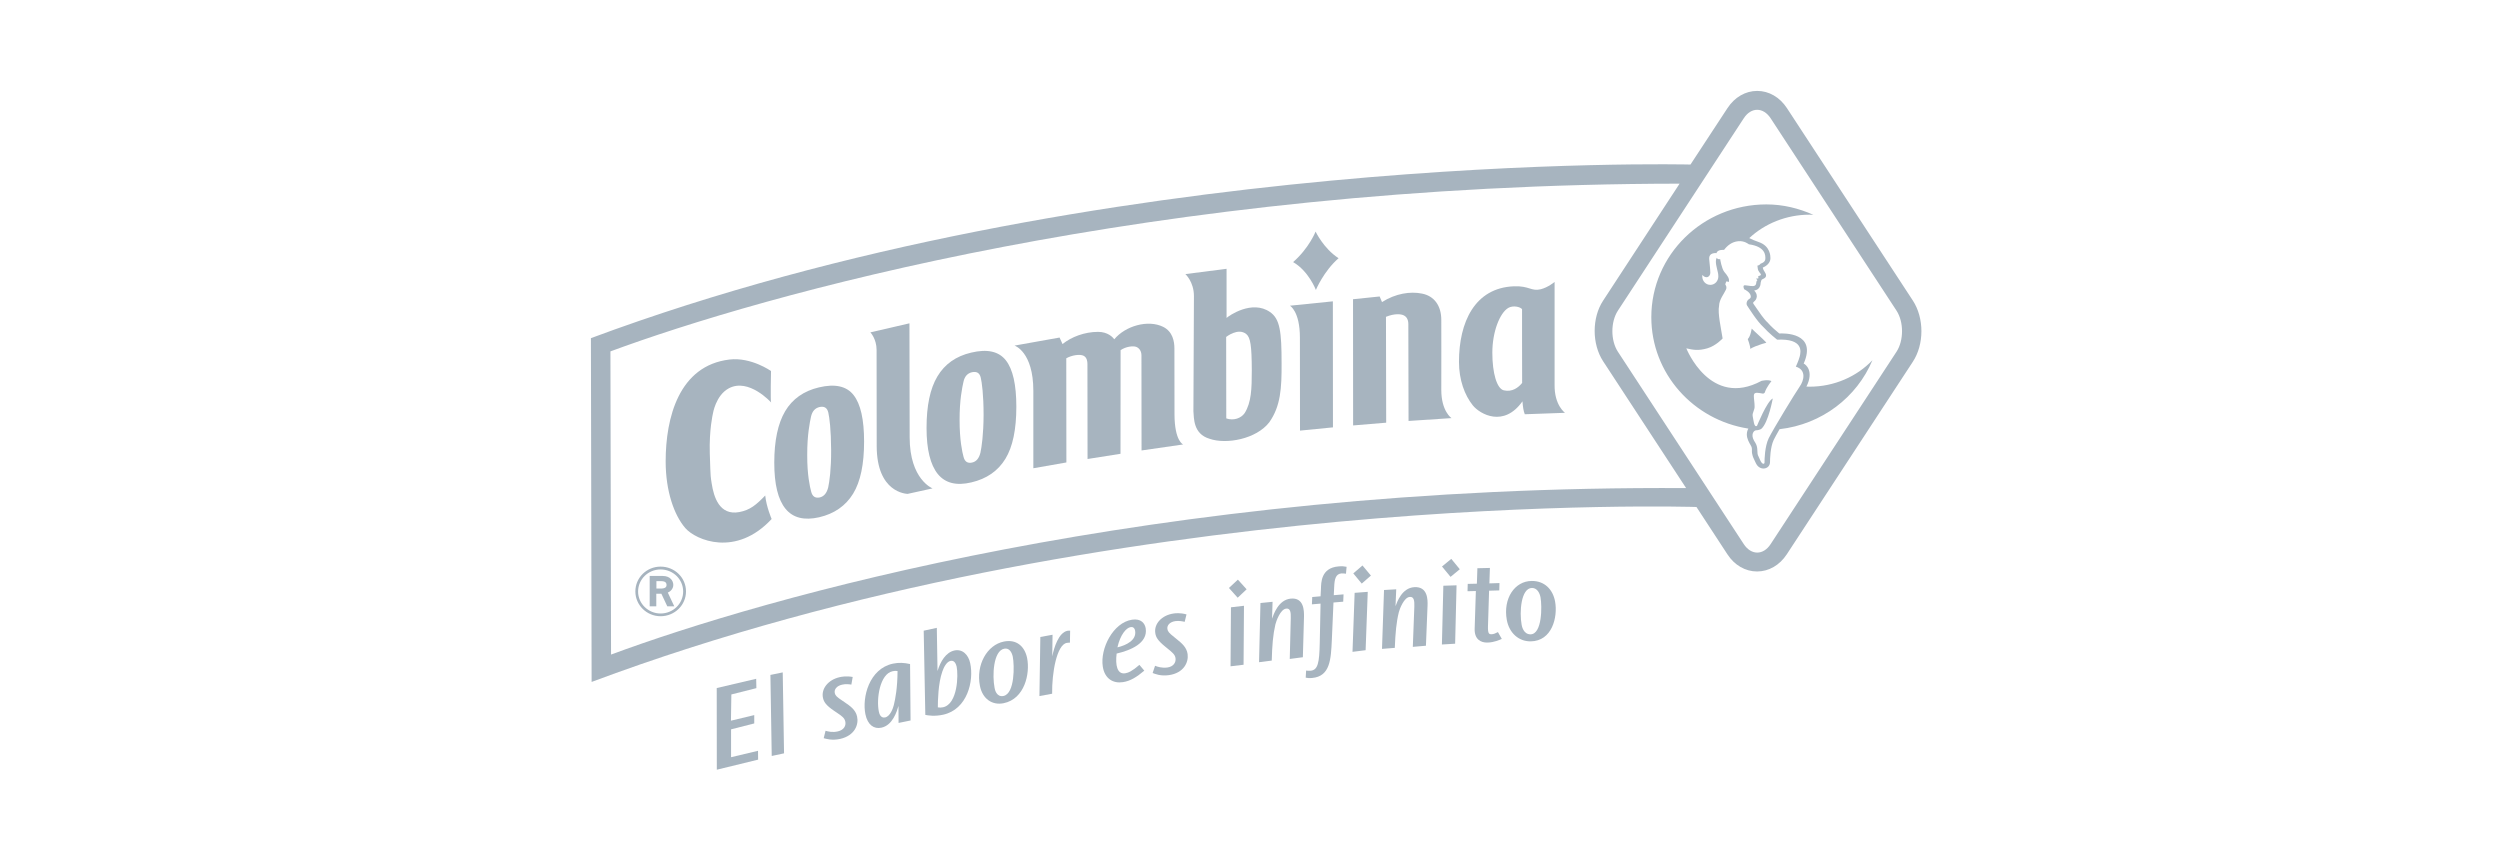 <svg width="110" height="38" viewBox="0 0 110 38" fill="none" xmlns="http://www.w3.org/2000/svg">
<path d="M84.164 13.223L78.624 4.756C78.31 4.277 77.832 4 77.317 4C76.802 4 76.323 4.277 76.01 4.756L74.381 7.24C74.381 7.24 48.264 6.587 26 14.879L26.031 30.005C48.837 21.471 74.645 22.308 74.645 22.308C75.428 23.507 76.006 24.389 76.006 24.389C76.319 24.872 76.798 25.145 77.312 25.145C77.827 25.145 78.306 24.868 78.619 24.389L84.159 15.926C84.669 15.157 84.669 13.993 84.164 13.223ZM26.886 28.801L26.859 15.461C33.438 13.031 50.587 8.104 73.902 8.081C72.349 10.453 70.537 13.228 70.537 13.228C70.286 13.608 70.165 14.087 70.165 14.561C70.165 15.04 70.291 15.519 70.537 15.895C70.537 15.895 72.582 19.019 74.189 21.476C50.694 21.337 33.483 26.358 26.886 28.801ZM83.448 15.474L77.908 23.941C77.585 24.438 77.053 24.438 76.726 23.941L71.186 15.474C70.864 14.978 70.864 14.168 71.186 13.671L76.726 5.204C77.048 4.707 77.581 4.707 77.908 5.204L83.448 13.671C83.77 14.168 83.77 14.978 83.448 15.474Z" fill="#A7B4BF"/>
<path d="M77.393 14.758C77.268 14.651 77.075 14.458 77.075 14.458C77.075 14.458 77.026 14.803 76.901 14.919C76.901 14.919 77.017 15.223 77.013 15.353C77.013 15.353 77.102 15.277 77.442 15.165C77.59 15.107 77.733 15.089 77.715 15.071C77.648 15 77.487 14.839 77.393 14.758Z" fill="#A7B4BF"/>
<path d="M79.622 17.014C79.568 17.014 79.537 17.009 79.483 17.009C79.827 16.325 79.447 16.029 79.362 15.998C79.971 14.615 78.463 14.664 78.288 14.673C78.176 14.579 77.943 14.387 77.791 14.208L77.782 14.194L77.769 14.185C77.608 14.038 77.393 13.72 77.25 13.51C77.21 13.452 77.178 13.407 77.151 13.367C77.115 13.317 77.16 13.286 77.174 13.273C77.236 13.228 77.29 13.152 77.299 13.053V13.031C77.299 12.932 77.254 12.852 77.183 12.785C77.232 12.771 77.303 12.758 77.348 12.718C77.46 12.628 77.465 12.507 77.469 12.44C77.482 12.369 77.505 12.31 77.527 12.297C77.585 12.266 77.666 12.239 77.693 12.181C77.737 12.078 77.662 11.997 77.594 11.876C77.581 11.854 77.563 11.773 77.563 11.773C77.724 11.706 77.899 11.568 77.899 11.362C77.899 11.277 77.899 10.825 77.384 10.65C77.218 10.596 77.071 10.529 76.968 10.476C77.648 9.84 78.601 9.446 79.613 9.446C79.671 9.446 79.729 9.446 79.787 9.451C79.152 9.169 78.463 8.994 77.72 8.994C74.923 8.994 72.658 11.214 72.658 13.957C72.658 16.432 74.507 18.482 76.927 18.858C76.927 18.858 76.86 18.97 76.86 19.108C76.86 19.314 76.968 19.48 77.035 19.601C77.08 19.672 77.089 19.735 77.084 19.824C77.075 20.003 77.16 20.169 77.16 20.169C77.214 20.276 77.245 20.37 77.299 20.451C77.388 20.585 77.545 20.643 77.679 20.603C77.805 20.567 77.881 20.46 77.881 20.326V20.321C77.881 20.218 77.89 19.681 78.042 19.359C78.091 19.256 78.185 19.09 78.301 18.884C80.154 18.674 81.703 17.484 82.387 15.85C81.703 16.566 80.713 17.014 79.622 17.014ZM79.183 17.014C78.995 17.287 78.028 18.867 77.823 19.283C77.648 19.645 77.639 20.214 77.639 20.348C77.639 20.428 77.554 20.424 77.505 20.348C77.456 20.281 77.424 20.187 77.379 20.093C77.272 19.918 77.384 19.739 77.241 19.493C77.223 19.466 77.196 19.422 77.178 19.39C77.022 19.113 77.169 18.938 77.263 18.934C77.357 18.934 77.474 18.893 77.5 18.867C77.809 18.598 78.002 17.533 78.002 17.533C77.746 17.654 77.308 18.737 77.308 18.737C77.174 18.831 77.156 18.477 77.12 18.321C77.084 18.16 77.223 18.039 77.201 17.851C77.205 17.752 77.169 17.555 77.169 17.421C77.169 17.282 77.254 17.291 77.299 17.282C77.344 17.278 77.518 17.309 77.558 17.318C77.644 17.323 77.657 17.251 77.657 17.251C77.724 17.041 77.943 16.768 77.943 16.768C77.791 16.687 77.505 16.759 77.505 16.759C75.245 17.976 74.198 15.327 74.198 15.327C74.507 15.398 74.73 15.439 75.12 15.327C75.504 15.215 75.795 14.893 75.795 14.893C75.728 14.459 75.572 13.778 75.639 13.456C75.643 13.183 75.858 12.932 75.939 12.749C75.997 12.628 75.93 12.548 75.93 12.548C75.916 12.53 75.912 12.516 75.916 12.494C75.925 12.472 75.934 12.44 75.943 12.418C75.956 12.386 75.965 12.373 75.988 12.382C75.992 12.382 76.064 12.409 76.064 12.409C76.118 12.266 75.997 12.114 75.871 11.966C75.751 11.818 75.688 11.402 75.688 11.402C75.558 11.424 75.54 11.339 75.54 11.339C75.437 11.492 75.554 11.823 75.585 11.979C75.598 12.028 75.607 12.096 75.607 12.163C75.607 12.369 75.451 12.534 75.254 12.534C75.057 12.534 74.9 12.369 74.9 12.163C74.9 12.14 74.9 12.118 74.905 12.096C74.967 12.181 75.066 12.221 75.146 12.185C75.213 12.154 75.254 12.082 75.254 12.002C75.254 11.845 75.222 11.617 75.205 11.406C75.178 11.089 75.527 11.138 75.527 11.138C75.563 10.968 75.858 10.995 75.858 10.995C76.006 10.802 76.203 10.641 76.48 10.614C76.753 10.583 76.95 10.749 76.95 10.749C77.684 10.851 77.684 11.236 77.675 11.393C77.67 11.55 77.469 11.599 77.469 11.599C77.411 11.684 77.326 11.688 77.326 11.688C77.326 11.688 77.344 11.814 77.344 11.827C77.348 11.836 77.353 11.881 77.366 11.903C77.388 11.944 77.456 12.042 77.469 12.051C77.487 12.073 77.483 12.114 77.438 12.127C77.402 12.136 77.393 12.14 77.384 12.145C77.371 12.145 77.357 12.154 77.362 12.181C77.366 12.207 77.366 12.221 77.371 12.23C77.371 12.239 77.375 12.248 77.353 12.252C77.326 12.257 77.263 12.261 77.263 12.261C77.263 12.261 77.312 12.31 77.317 12.315C77.326 12.324 77.335 12.324 77.321 12.333C77.308 12.342 77.29 12.36 77.281 12.4C77.272 12.449 77.277 12.516 77.227 12.557C77.142 12.624 76.963 12.566 76.784 12.552C76.654 12.539 76.744 12.727 76.744 12.727C76.793 12.749 77.026 12.87 77.035 13.04C77.039 13.165 76.932 13.125 76.869 13.264C76.843 13.326 76.843 13.398 76.869 13.438C76.936 13.537 77.312 14.145 77.594 14.396C77.823 14.655 78.194 14.946 78.194 14.946C79.371 14.888 79.237 15.483 79.188 15.685C79.138 15.877 79.017 16.132 79.017 16.132C79.487 16.275 79.38 16.741 79.183 17.014Z" fill="#A7B4BF"/>
<path d="M41.032 21.489L39.935 21.731C39.882 21.726 38.579 21.686 38.575 19.632C38.57 18.455 38.57 16.414 38.57 15.398C38.57 14.911 38.297 14.624 38.297 14.624L40.016 14.226L40.025 19.243C40.025 21.1 41.032 21.489 41.032 21.489Z" fill="#A7B4BF"/>
<path d="M43.139 19.918C43.077 20.169 42.956 20.312 42.772 20.352C42.575 20.397 42.45 20.312 42.397 20.106C42.338 19.896 42.222 19.359 42.222 18.491C42.218 17.6 42.338 17.041 42.392 16.803C42.441 16.566 42.567 16.423 42.768 16.378C42.978 16.334 43.104 16.41 43.153 16.616C43.202 16.821 43.278 17.372 43.278 18.262C43.274 19.117 43.193 19.672 43.139 19.918ZM44.258 15.855C43.949 15.461 43.444 15.345 42.732 15.515C42.065 15.671 41.569 16.02 41.246 16.562C40.924 17.099 40.768 17.855 40.768 18.831C40.768 19.779 40.938 20.455 41.264 20.858C41.596 21.261 42.083 21.381 42.741 21.225C43.412 21.068 43.909 20.724 44.236 20.191C44.562 19.659 44.719 18.893 44.719 17.9C44.719 16.929 44.567 16.248 44.258 15.855Z" fill="#A7B4BF"/>
<path d="M36.44 21.449C36.377 21.695 36.257 21.843 36.069 21.887C35.872 21.928 35.747 21.847 35.693 21.637C35.635 21.427 35.514 20.89 35.518 20.021C35.514 19.131 35.635 18.571 35.684 18.334C35.738 18.097 35.858 17.958 36.06 17.909C36.266 17.864 36.395 17.94 36.445 18.151C36.494 18.357 36.566 18.907 36.57 19.798C36.575 20.648 36.494 21.203 36.44 21.449ZM37.559 17.385C37.255 16.992 36.745 16.875 36.033 17.045C35.366 17.202 34.865 17.555 34.547 18.093C34.23 18.63 34.068 19.386 34.068 20.361C34.068 21.31 34.234 21.986 34.565 22.389C34.896 22.791 35.389 22.908 36.042 22.76C36.713 22.604 37.21 22.254 37.537 21.722C37.863 21.189 38.02 20.424 38.02 19.431C38.02 18.459 37.868 17.779 37.559 17.385Z" fill="#A7B4BF"/>
<path d="M49.306 15.407L49.302 19.967L47.852 20.196L47.847 16.016C47.847 15.913 47.83 15.729 47.677 15.653C47.516 15.573 47.158 15.627 46.916 15.765L46.921 20.348L45.467 20.603C45.467 20.603 45.467 18.021 45.467 17.197C45.467 15.47 44.639 15.206 44.639 15.206L46.621 14.852L46.751 15.139C47.136 14.825 47.722 14.602 48.313 14.602C48.747 14.602 48.962 14.839 49.029 14.928C49.512 14.342 50.51 14.051 51.181 14.382C51.602 14.593 51.674 15.027 51.674 15.331C51.674 15.331 51.674 17.291 51.678 18.236C51.683 19.417 52.059 19.556 52.059 19.556L50.228 19.82L50.224 15.64C50.224 15.43 50.112 15.304 49.986 15.26C49.861 15.215 49.544 15.242 49.306 15.407Z" fill="#A7B4BF"/>
<path d="M60.808 13.291L60.705 13.045L59.533 13.166L59.537 18.719L60.992 18.598L60.983 13.94C61.359 13.788 61.641 13.81 61.779 13.882C61.869 13.931 61.967 14.038 61.967 14.258L61.976 18.522L63.865 18.397C63.865 18.397 63.417 18.097 63.417 17.157C63.422 16.737 63.417 14.079 63.417 14.079C63.417 13.43 63.09 13.022 62.571 12.919C62.057 12.812 61.408 12.911 60.808 13.291Z" fill="#A7B4BF"/>
<path d="M58.65 18.804L57.2 18.947C57.2 18.947 57.196 15.107 57.196 14.861C57.196 13.689 56.757 13.451 56.757 13.451L58.646 13.259L58.65 18.804Z" fill="#A7B4BF"/>
<path d="M58.897 11.362C58.239 11.935 57.899 12.758 57.899 12.758C57.899 12.758 57.586 11.93 56.897 11.532C57.604 10.914 57.886 10.189 57.886 10.189C57.886 10.189 58.234 10.932 58.897 11.362Z" fill="#A7B4BF"/>
<path d="M56.39 15.989C56.395 17.081 56.35 17.869 55.849 18.58C55.28 19.319 53.956 19.565 53.217 19.305C52.497 19.09 52.537 18.392 52.51 18.097C52.51 18.097 52.533 13.461 52.533 13.027C52.533 12.4 52.157 12.06 52.157 12.06L53.969 11.827V13.989C54.068 13.895 55.088 13.179 55.88 13.729C56.319 14.033 56.39 14.584 56.39 15.989ZM54.837 14.7C54.479 14.405 53.96 14.821 53.951 14.825C53.951 14.83 53.956 18.41 53.956 18.41C54.278 18.522 54.609 18.406 54.77 18.169C55.057 17.703 55.079 17.121 55.079 16.293C55.075 15.21 55.021 14.852 54.837 14.7Z" fill="#A7B4BF"/>
<path d="M68.402 16.929V13.752C68.402 12.803 68.402 12.405 68.402 12.405C68.402 12.405 68.116 12.646 67.793 12.727C67.377 12.83 67.283 12.57 66.612 12.597C64.889 12.664 64.195 14.177 64.195 15.922C64.195 16.719 64.446 17.39 64.804 17.837C65.126 18.231 66.169 18.817 66.988 17.659C67.006 17.887 67.033 18.093 67.091 18.227L68.858 18.164C68.867 18.164 68.389 17.846 68.402 16.929ZM66.169 17.175C65.86 17.104 65.663 16.414 65.663 15.519C65.663 14.597 65.99 13.774 66.361 13.55C66.581 13.421 66.898 13.505 66.97 13.604V14.924C66.97 15.143 66.974 16.383 66.974 16.849C66.809 17.054 66.536 17.26 66.169 17.175Z" fill="#A7B4BF"/>
<path d="M33.952 22.836C33.952 22.836 33.719 22.299 33.67 21.802C33.276 22.21 33.008 22.442 32.525 22.532C31.656 22.693 31.406 21.865 31.316 21.283C31.272 20.965 31.267 21.154 31.231 19.95C31.2 18.902 31.366 18.209 31.366 18.209C31.366 18.209 31.486 17.399 32.068 17.086C32.945 16.616 33.93 17.708 33.93 17.708C33.894 17.676 33.925 16.325 33.925 16.325C33.925 16.325 33.053 15.707 32.099 15.819C29.871 16.083 29.289 18.383 29.289 20.299C29.289 21.619 29.665 22.671 30.153 23.235C30.618 23.771 32.39 24.523 33.952 22.836Z" fill="#A7B4BF"/>
<path d="M29.065 24.931C28.452 24.931 27.956 25.418 27.956 26.023C27.956 26.627 28.457 27.114 29.065 27.114C29.688 27.114 30.184 26.622 30.184 26.023C30.184 25.418 29.688 24.931 29.065 24.931ZM29.065 26.994C28.524 26.994 28.076 26.56 28.076 26.027C28.076 25.49 28.519 25.056 29.065 25.056C29.616 25.056 30.059 25.49 30.059 26.027C30.059 26.56 29.616 26.994 29.065 26.994Z" fill="#A7B4BF"/>
<path d="M29.625 25.736C29.625 25.562 29.495 25.342 29.159 25.342H28.586V26.68H28.877V26.125H29.101L29.361 26.68H29.669L29.383 26.072C29.531 26.014 29.625 25.879 29.625 25.736ZM29.012 25.897H28.882V25.571H28.989C29.132 25.571 29.329 25.553 29.329 25.741C29.329 25.902 29.137 25.897 29.012 25.897Z" fill="#A7B4BF"/>
<path d="M33.272 29.867L33.281 30.278L32.18 30.556L32.162 31.71L33.187 31.464V31.831L32.167 32.091V33.317L33.353 33.035L33.357 33.424L31.54 33.867L31.536 30.274L33.272 29.867Z" fill="#A7B4BF"/>
<path d="M34.44 29.585L34.498 33.147L33.956 33.263L33.898 29.697L34.44 29.585Z" fill="#A7B4BF"/>
<path d="M37.46 30.122C37.362 30.108 37.214 30.086 37.049 30.126C36.812 30.18 36.695 30.337 36.731 30.498C36.753 30.605 36.825 30.672 37.062 30.829L37.161 30.896C37.411 31.066 37.644 31.227 37.711 31.523C37.792 31.876 37.617 32.364 36.968 32.512C36.606 32.592 36.342 32.507 36.243 32.48L36.324 32.154C36.431 32.185 36.633 32.239 36.87 32.18C37.125 32.122 37.237 31.934 37.192 31.742C37.156 31.585 37.04 31.505 36.807 31.348L36.7 31.276C36.351 31.039 36.252 30.892 36.212 30.712C36.122 30.319 36.427 29.912 36.946 29.795C37.008 29.782 37.228 29.733 37.519 29.786L37.46 30.122Z" fill="#A7B4BF"/>
<path d="M40.065 31.701L39.537 31.809L39.533 31.061C39.465 31.29 39.282 31.916 38.776 32.019C38.459 32.086 38.177 31.903 38.078 31.428C37.926 30.69 38.239 29.424 39.291 29.2C39.546 29.146 39.783 29.159 40.043 29.218L40.065 31.701ZM39.273 29.535C38.714 29.652 38.553 30.753 38.669 31.308C38.682 31.37 38.732 31.612 38.946 31.567C39.175 31.518 39.295 31.155 39.327 31.026C39.398 30.744 39.488 30.256 39.492 29.526C39.452 29.517 39.376 29.513 39.273 29.535Z" fill="#A7B4BF"/>
<path d="M41.22 27.625L41.251 29.526C41.381 29.097 41.618 28.708 41.99 28.622C42.357 28.542 42.612 28.819 42.688 29.177C42.862 29.97 42.558 31.214 41.502 31.446C41.121 31.531 40.826 31.478 40.714 31.455L40.643 27.75L41.22 27.625ZM41.493 31.12C42.142 30.977 42.169 29.697 42.093 29.334C42.07 29.24 42.008 29.039 41.824 29.079C41.654 29.115 41.529 29.352 41.462 29.549C41.278 30.068 41.265 30.847 41.265 31.124C41.336 31.138 41.408 31.138 41.493 31.12Z" fill="#A7B4BF"/>
<path d="M44.169 28.229C44.719 28.117 45.086 28.43 45.194 28.958C45.328 29.638 45.086 30.753 44.16 30.941C43.65 31.044 43.229 30.744 43.117 30.18C42.934 29.249 43.435 28.376 44.169 28.229ZM44.151 30.623C44.661 30.52 44.634 29.262 44.563 28.9C44.527 28.721 44.419 28.497 44.187 28.542C43.703 28.636 43.654 29.728 43.762 30.269C43.77 30.328 43.842 30.686 44.151 30.623Z" fill="#A7B4BF"/>
<path d="M46.312 27.929L46.299 28.882C46.379 28.484 46.581 27.831 46.97 27.754C47.015 27.745 47.055 27.75 47.086 27.75L47.077 28.278C47.028 28.282 47.01 28.273 46.939 28.287C46.496 28.367 46.281 29.607 46.294 30.524L45.735 30.627L45.775 28.027L46.312 27.929Z" fill="#A7B4BF"/>
<path d="M50.349 29.509C50.013 29.791 49.74 29.965 49.409 30.014C48.988 30.081 48.608 29.871 48.523 29.334C48.398 28.538 48.975 27.396 49.807 27.267C50.21 27.204 50.376 27.432 50.411 27.647C50.514 28.305 49.731 28.618 49.132 28.757C49.069 29.267 49.154 29.679 49.508 29.625C49.642 29.603 49.812 29.535 50.134 29.254L50.349 29.509ZM49.946 27.759C49.924 27.62 49.839 27.575 49.745 27.593C49.557 27.625 49.293 27.92 49.167 28.484C49.566 28.39 50.013 28.162 49.946 27.759Z" fill="#A7B4BF"/>
<path d="M52.126 27.361C52.027 27.338 51.884 27.307 51.714 27.329C51.472 27.365 51.342 27.513 51.365 27.674C51.378 27.781 51.441 27.857 51.665 28.032L51.758 28.108C51.996 28.3 52.211 28.475 52.255 28.779C52.304 29.137 52.09 29.612 51.432 29.706C51.065 29.759 50.81 29.648 50.716 29.612L50.823 29.294C50.931 29.339 51.127 29.401 51.365 29.37C51.624 29.334 51.75 29.155 51.723 28.958C51.7 28.802 51.589 28.712 51.369 28.533L51.271 28.453C50.94 28.184 50.855 28.032 50.832 27.849C50.774 27.45 51.114 27.07 51.638 26.994C51.7 26.985 51.924 26.953 52.206 27.034L52.126 27.361Z" fill="#A7B4BF"/>
<path d="M54.735 26.654L54.717 29.249L54.144 29.317L54.162 26.721L54.735 26.654ZM54.851 25.929L54.458 26.3L54.073 25.871L54.467 25.504L54.851 25.929Z" fill="#A7B4BF"/>
<path d="M55.993 26.479L55.97 27.222C56.042 27.025 56.248 26.398 56.785 26.34C57.376 26.277 57.38 26.873 57.376 27.132L57.326 28.918L56.749 28.994L56.794 27.195C56.803 26.931 56.771 26.756 56.592 26.779C56.333 26.806 56.149 27.343 56.118 27.472C56.011 27.929 55.975 28.39 55.957 29.066L55.398 29.137L55.46 26.533L55.993 26.479Z" fill="#A7B4BF"/>
<path d="M59.223 25.244C59.183 25.239 59.107 25.226 59.026 25.23C58.771 25.253 58.718 25.477 58.704 25.826L58.686 26.188L59.116 26.152L59.102 26.474L58.673 26.51L58.601 28.157C58.561 29.012 58.53 29.759 57.733 29.831C57.599 29.844 57.518 29.831 57.451 29.817L57.469 29.504C57.523 29.509 57.585 29.522 57.661 29.513C57.993 29.486 58.051 29.151 58.069 28.296L58.105 26.559L57.724 26.591L57.738 26.269L58.105 26.237L58.122 25.915C58.131 25.647 58.114 24.989 58.892 24.922C59.053 24.908 59.134 24.917 59.25 24.939L59.223 25.244Z" fill="#A7B4BF"/>
<path d="M60.181 26.041L60.087 28.609L59.51 28.681L59.604 26.085L60.181 26.041ZM60.32 25.325L59.917 25.678L59.545 25.23L59.948 24.881L60.32 25.325Z" fill="#A7B4BF"/>
<path d="M61.434 25.929L61.403 26.672C61.474 26.479 61.689 25.866 62.231 25.835C62.826 25.799 62.821 26.394 62.812 26.649L62.741 28.412L62.164 28.462L62.231 26.689C62.24 26.43 62.213 26.251 62.034 26.264C61.774 26.278 61.582 26.806 61.55 26.931C61.439 27.379 61.398 27.84 61.371 28.506L60.808 28.551L60.897 25.96L61.434 25.929Z" fill="#A7B4BF"/>
<path d="M64.088 25.754L64.026 28.323L63.444 28.358L63.507 25.772L64.088 25.754ZM64.231 25.047L63.824 25.382L63.448 24.926L63.856 24.59L64.231 25.047Z" fill="#A7B4BF"/>
<path d="M65.556 24.989L65.533 25.669L65.977 25.655L65.968 25.978L65.52 25.991L65.471 27.557C65.462 27.884 65.52 27.907 65.623 27.907C65.717 27.907 65.806 27.866 65.909 27.812L66.079 28.112C65.985 28.153 65.748 28.265 65.453 28.273C65.144 28.282 64.871 28.121 64.885 27.665L64.938 26.005L64.571 26.014L64.58 25.691L64.983 25.682L65.005 25.002L65.556 24.989Z" fill="#A7B4BF"/>
<path d="M67.395 25.562C67.959 25.557 68.326 25.933 68.424 26.466C68.549 27.159 68.29 28.211 67.346 28.22C66.827 28.224 66.406 27.857 66.299 27.276C66.129 26.331 66.648 25.566 67.395 25.562ZM67.341 27.911C67.86 27.907 67.851 26.667 67.784 26.291C67.753 26.112 67.645 25.87 67.408 25.87C66.921 25.875 66.849 26.935 66.952 27.49C66.961 27.544 67.028 27.911 67.341 27.911Z" fill="#A7B4BF"/>
</svg>
